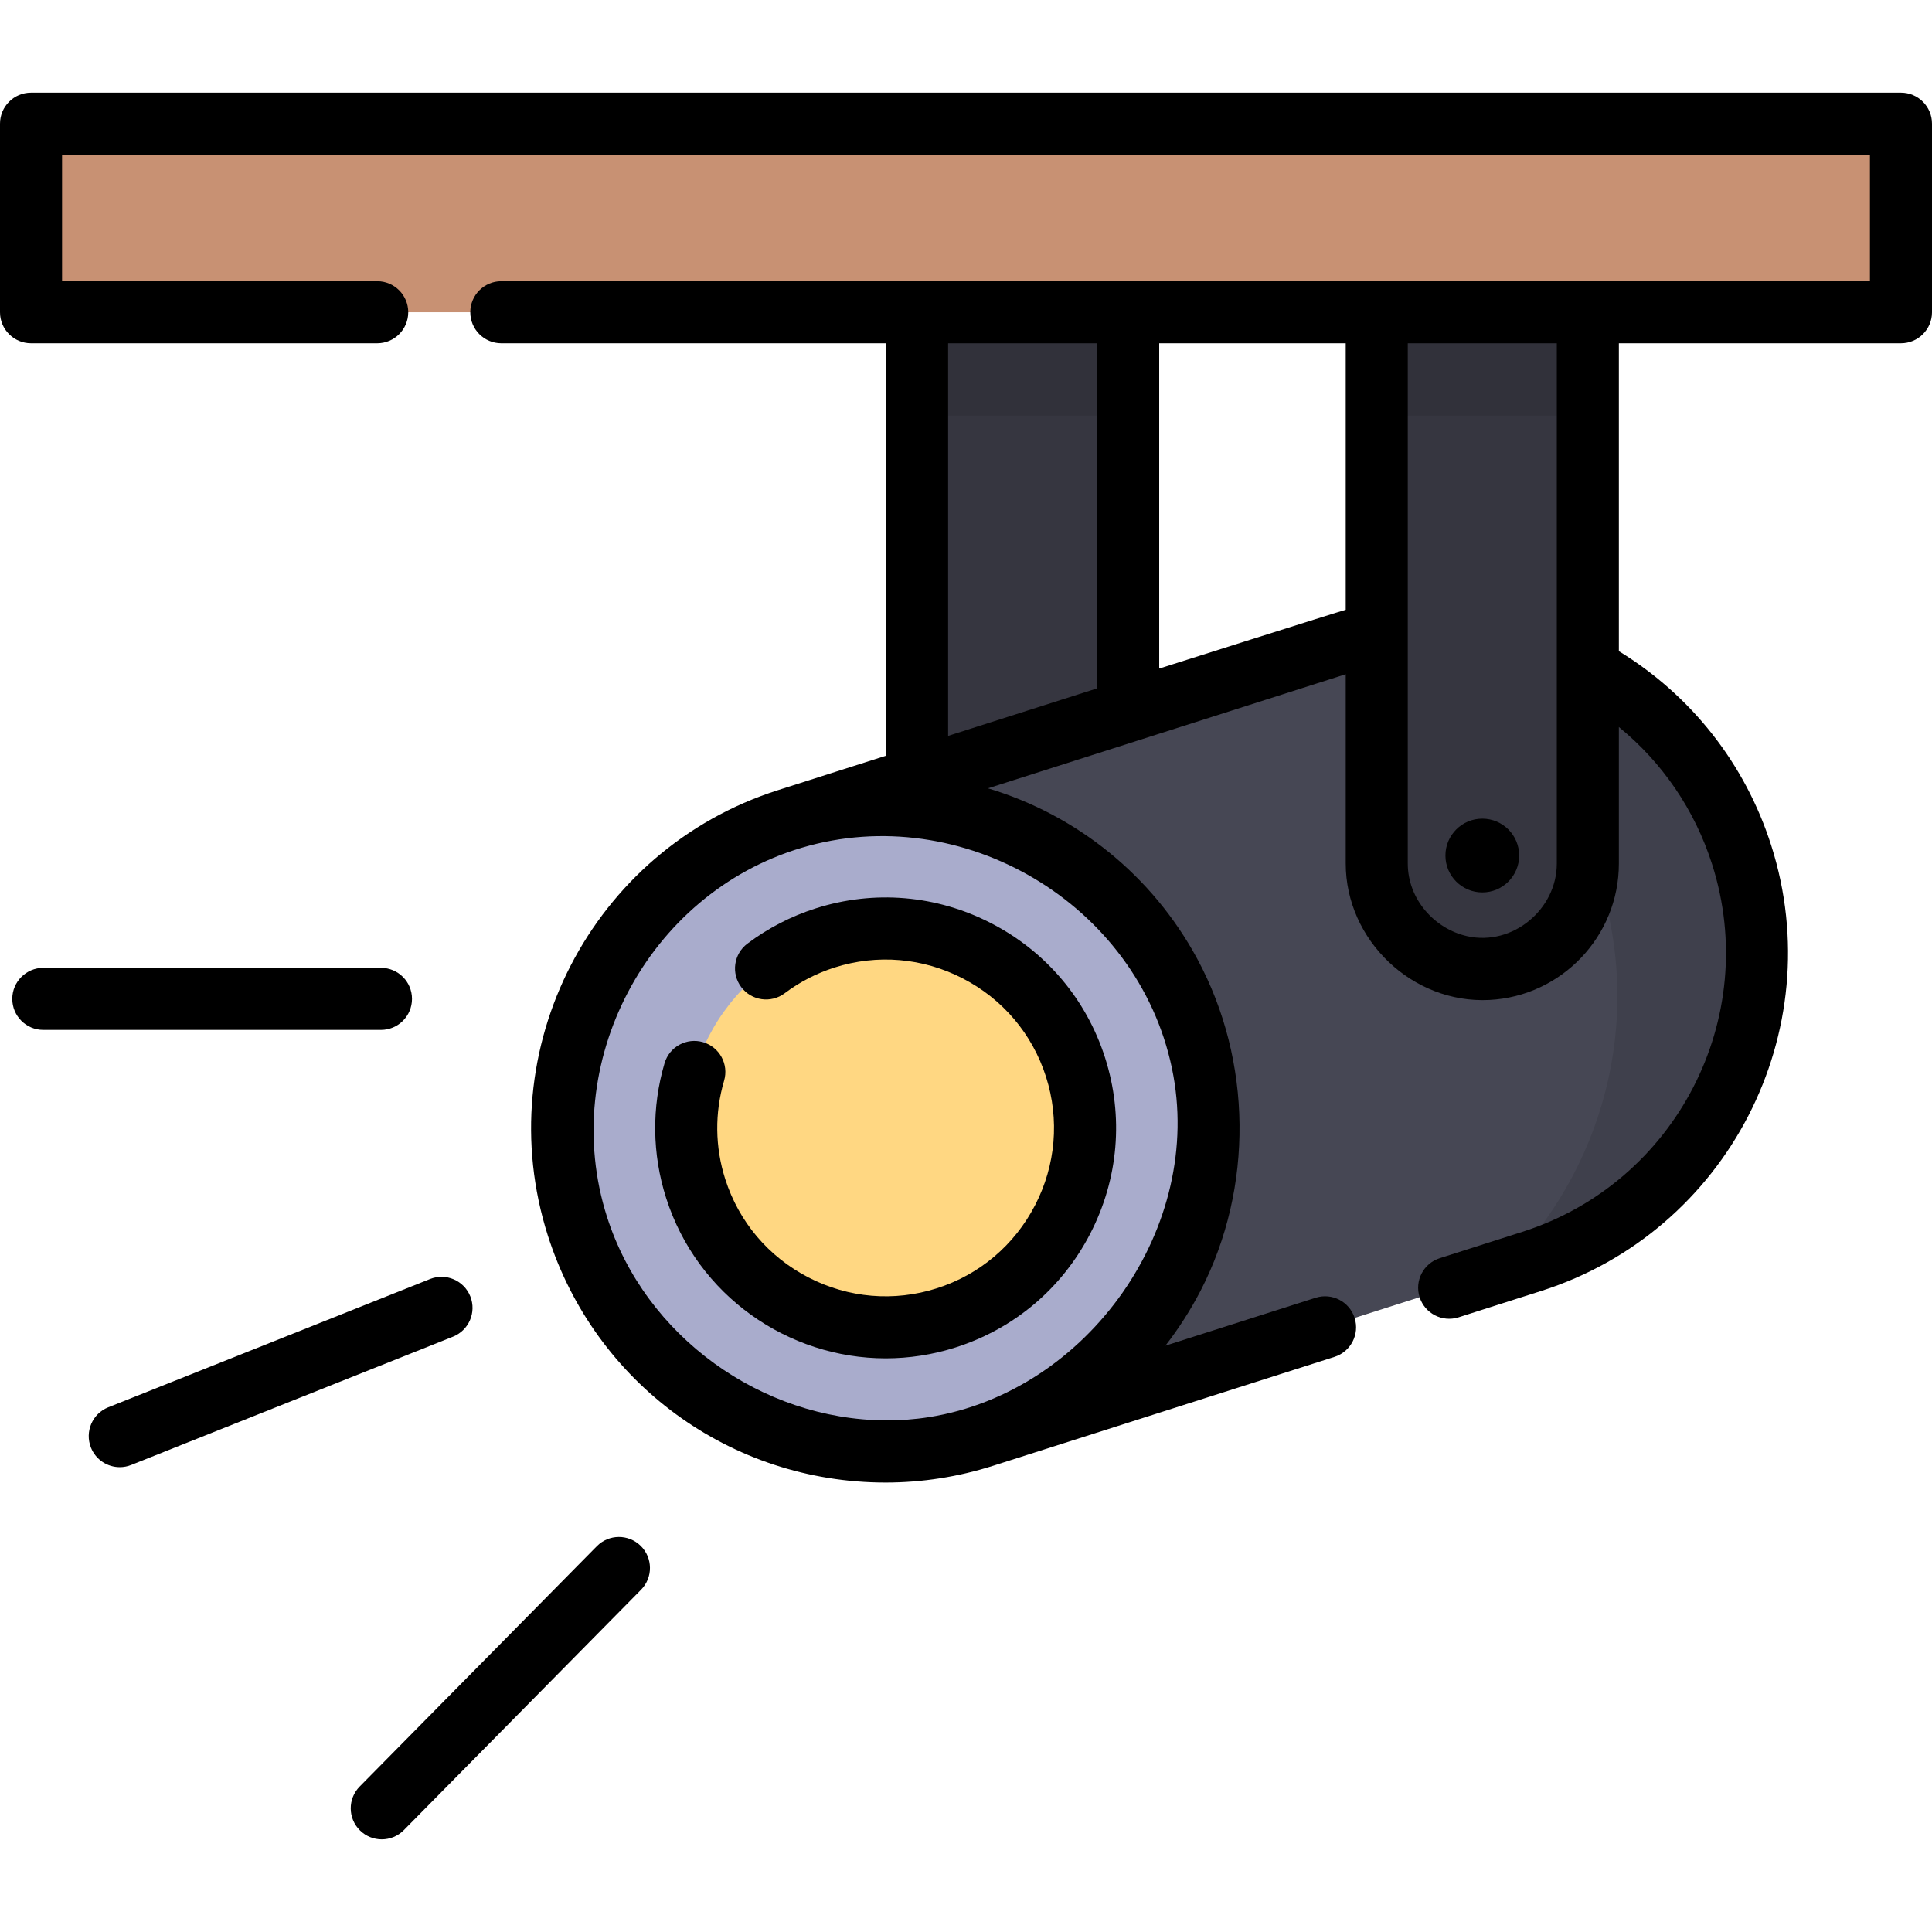 <?xml version="1.0" encoding="iso-8859-1"?>
<!-- Uploaded to: SVG Repo, www.svgrepo.com, Generator: SVG Repo Mixer Tools -->
<svg version="1.1" id="Layer_1" xmlns="http://www.w3.org/2000/svg" xmlns:xlink="http://www.w3.org/1999/xlink" 
	 viewBox="0 0 512.001 512.001" xml:space="preserve">
<rect x="8.258" y="32.775" style="fill:#C89173;" width="495.555" height="49.973"/>
<path style="fill:#363640;" d="M243.074,82.747v146.101c0,15.448,12.523,27.97,27.97,27.97l0,0c15.448,0,27.97-12.523,27.97-27.97
	V82.747H243.074z"/>
<path style="fill:#464754;" d="M260.786,380.588l145.189-46.306c45.108-14.386,70.011-62.615,55.625-107.723l0,0
	c-14.386-45.108-62.615-70.011-107.723-55.625L208.688,217.24L260.786,380.588z"/>
<path style="opacity:0.1;enable-background:new    ;" d="M461.599,226.559L461.599,226.559c-13.456-42.191-56.52-66.7-98.944-57.922
	c28.116,10.632,51.283,33.538,61.126,64.4l0,0c12.091,37.91,0.839,77.672-25.734,103.772l7.926-2.528
	C451.081,319.895,475.986,271.666,461.599,226.559z"/>
<path style="fill:#363640;" d="M364.888,82.747v146.101c0,15.448,12.523,27.97,27.97,27.97l0,0c15.448,0,27.97-12.523,27.97-27.97
	V82.747H364.888z"/>
<rect x="243.074" y="82.743" style="opacity:0.1;enable-background:new    ;" width="55.936" height="27.409"/>
<rect x="364.89" y="82.743" style="opacity:0.1;enable-background:new    ;" width="55.936" height="27.409"/>
<circle style="fill:#A9ACCC;" cx="234.731" cy="298.912" r="85.724"/>
<path style="fill:#FFD782;" d="M285.075,282.859c8.853,27.757-6.527,57.54-34.284,66.393s-57.54-6.527-66.393-34.284
	c-8.853-27.757,6.527-57.54,34.284-66.393S276.222,255.103,285.075,282.859z"/>
<path d="M503.777,24.552H8.223C3.682,24.552,0,28.234,0,32.775v49.973c0,4.541,3.682,8.223,8.223,8.223h91.74
	c4.541,0,8.223-3.682,8.223-8.223c0-4.541-3.682-8.223-8.223-8.223H16.445V40.998h479.109v33.528H298.979h-55.941H132.854
	c-4.541,0-8.223,3.682-8.223,8.223c0,4.541,3.682,8.223,8.223,8.223h101.963v109.294c0,0-28.662,9.141-28.669,9.144
	c-49.35,15.744-76.695,68.701-60.954,118.054c12.48,39.13,48.443,65.423,89.493,65.426c9.662,0,19.274-1.502,28.57-4.468
	c0.012-0.003,0.022-0.007,0.034-0.011l90.362-28.82c4.326-1.379,6.715-6.006,5.336-10.332c-1.379-4.326-6.004-6.715-10.332-5.335
	l-39.806,12.696c3.509-4.529,6.645-9.397,9.331-14.597c14.079-27.265,13.686-60.855-0.861-87.857
	c-0.021-0.039-0.042-0.079-0.063-0.118c-11.855-21.928-31.824-38.065-55.428-45.134l94.512-30.143
	c0.096-0.031,0.194-0.061,0.291-0.092c0,0,0,50.165,0,50.174c0,20.284,17.651,37.174,38.052,36.146
	c19.096-0.971,34.334-16.813,34.334-36.146V192.67c11.527,9.411,20.111,21.959,24.713,36.39
	c12.986,40.716-9.573,84.405-50.29,97.391l-21.894,6.983c-4.326,1.38-6.715,6.006-5.336,10.332c1.38,4.327,6.007,6.715,10.332,5.336
	l21.894-6.983c49.355-15.74,76.701-68.701,60.961-118.056c-6.891-21.606-21.143-39.72-40.381-51.5V90.97h74.761
	c4.541,0,8.223-3.682,8.223-8.223V32.775C512,28.233,508.318,24.552,503.777,24.552z M251.262,195.019V90.97h39.495v91.453
	C277.592,186.622,264.427,190.82,251.262,195.019z M234.68,376.415c-32.801-0.181-63.682-22.165-73.82-53.951
	c-12.956-40.621,10.648-85.617,51.586-97.789c42.519-12.642,88.944,14.781,98.114,58.336c0.007,0.031,0.011,0.06,0.018,0.091
	c8.804,41.928-22.194,85.725-64.299,92.444C242.446,376.158,238.561,376.437,234.68,376.415z M388.867,248.11
	c-8.747-1.936-15.791-9.845-15.791-19.262v-60.622V90.971h39.495c0,0,0,137.785,0,137.878
	C412.571,241.03,400.842,250.761,388.867,248.11z M356.63,161.6c-1.801,0.456-49.428,15.577-49.428,15.577V90.97h49.428V161.6z"/>
<circle cx="392.826" cy="226.728" r="9.772"/>
<path d="M288.932,326.917c7.49-14.505,8.889-31.04,3.941-46.557c-4.949-15.517-15.664-28.187-30.17-35.678
	c-14.504-7.49-31.039-8.89-46.556-3.941c-6.518,2.079-12.6,5.219-18.077,9.333c-3.631,2.728-4.362,7.882-1.636,11.513
	c2.727,3.631,7.882,4.363,11.513,1.636c3.998-3.004,8.439-5.297,13.196-6.814c11.332-3.614,23.412-2.59,34.015,2.886
	c10.602,5.475,18.432,14.731,22.046,26.063c3.615,11.331,2.59,23.412-2.886,34.013c-5.475,10.602-14.731,18.432-26.063,22.046
	c-11.332,3.615-23.412,2.589-34.015-2.886c-10.603-5.475-18.433-14.731-22.047-26.063c-2.714-8.506-2.817-17.521-0.3-26.07
	c1.282-4.357-1.21-8.928-5.567-10.21c-4.353-1.282-8.928,1.21-10.209,5.566c-3.448,11.714-3.306,24.062,0.409,35.711
	c8.27,25.93,32.343,42.514,58.212,42.511c6.131-0.001,12.368-0.933,18.513-2.893C268.771,352.137,281.442,341.423,288.932,326.917z"
	/>
<path d="M124.64,343.553c-1.682-4.219-6.463-6.276-10.683-4.593l-85.264,33.99c-4.219,1.682-6.274,6.464-4.593,10.683
	c1.284,3.22,4.373,5.18,7.641,5.18c1.013,0,2.044-0.189,3.042-0.587l85.264-33.99C124.265,352.554,126.32,347.771,124.64,343.553z"
	/>
<path d="M109.184,264.71c0-4.541-3.682-8.223-8.223-8.223H11.477c-4.541,0-8.223,3.682-8.223,8.223c0,4.541,3.682,8.223,8.223,8.223
	h89.485C105.503,272.933,109.184,269.251,109.184,264.71z"/>
<path d="M158.171,409.755l-62.852,63.696c-3.19,3.232-3.155,8.439,0.078,11.628c1.602,1.58,3.688,2.369,5.775,2.369
	c2.123,0,4.245-0.817,5.853-2.447l62.852-63.696c3.19-3.232,3.155-8.439-0.078-11.628S161.36,406.522,158.171,409.755z"/>
</svg>